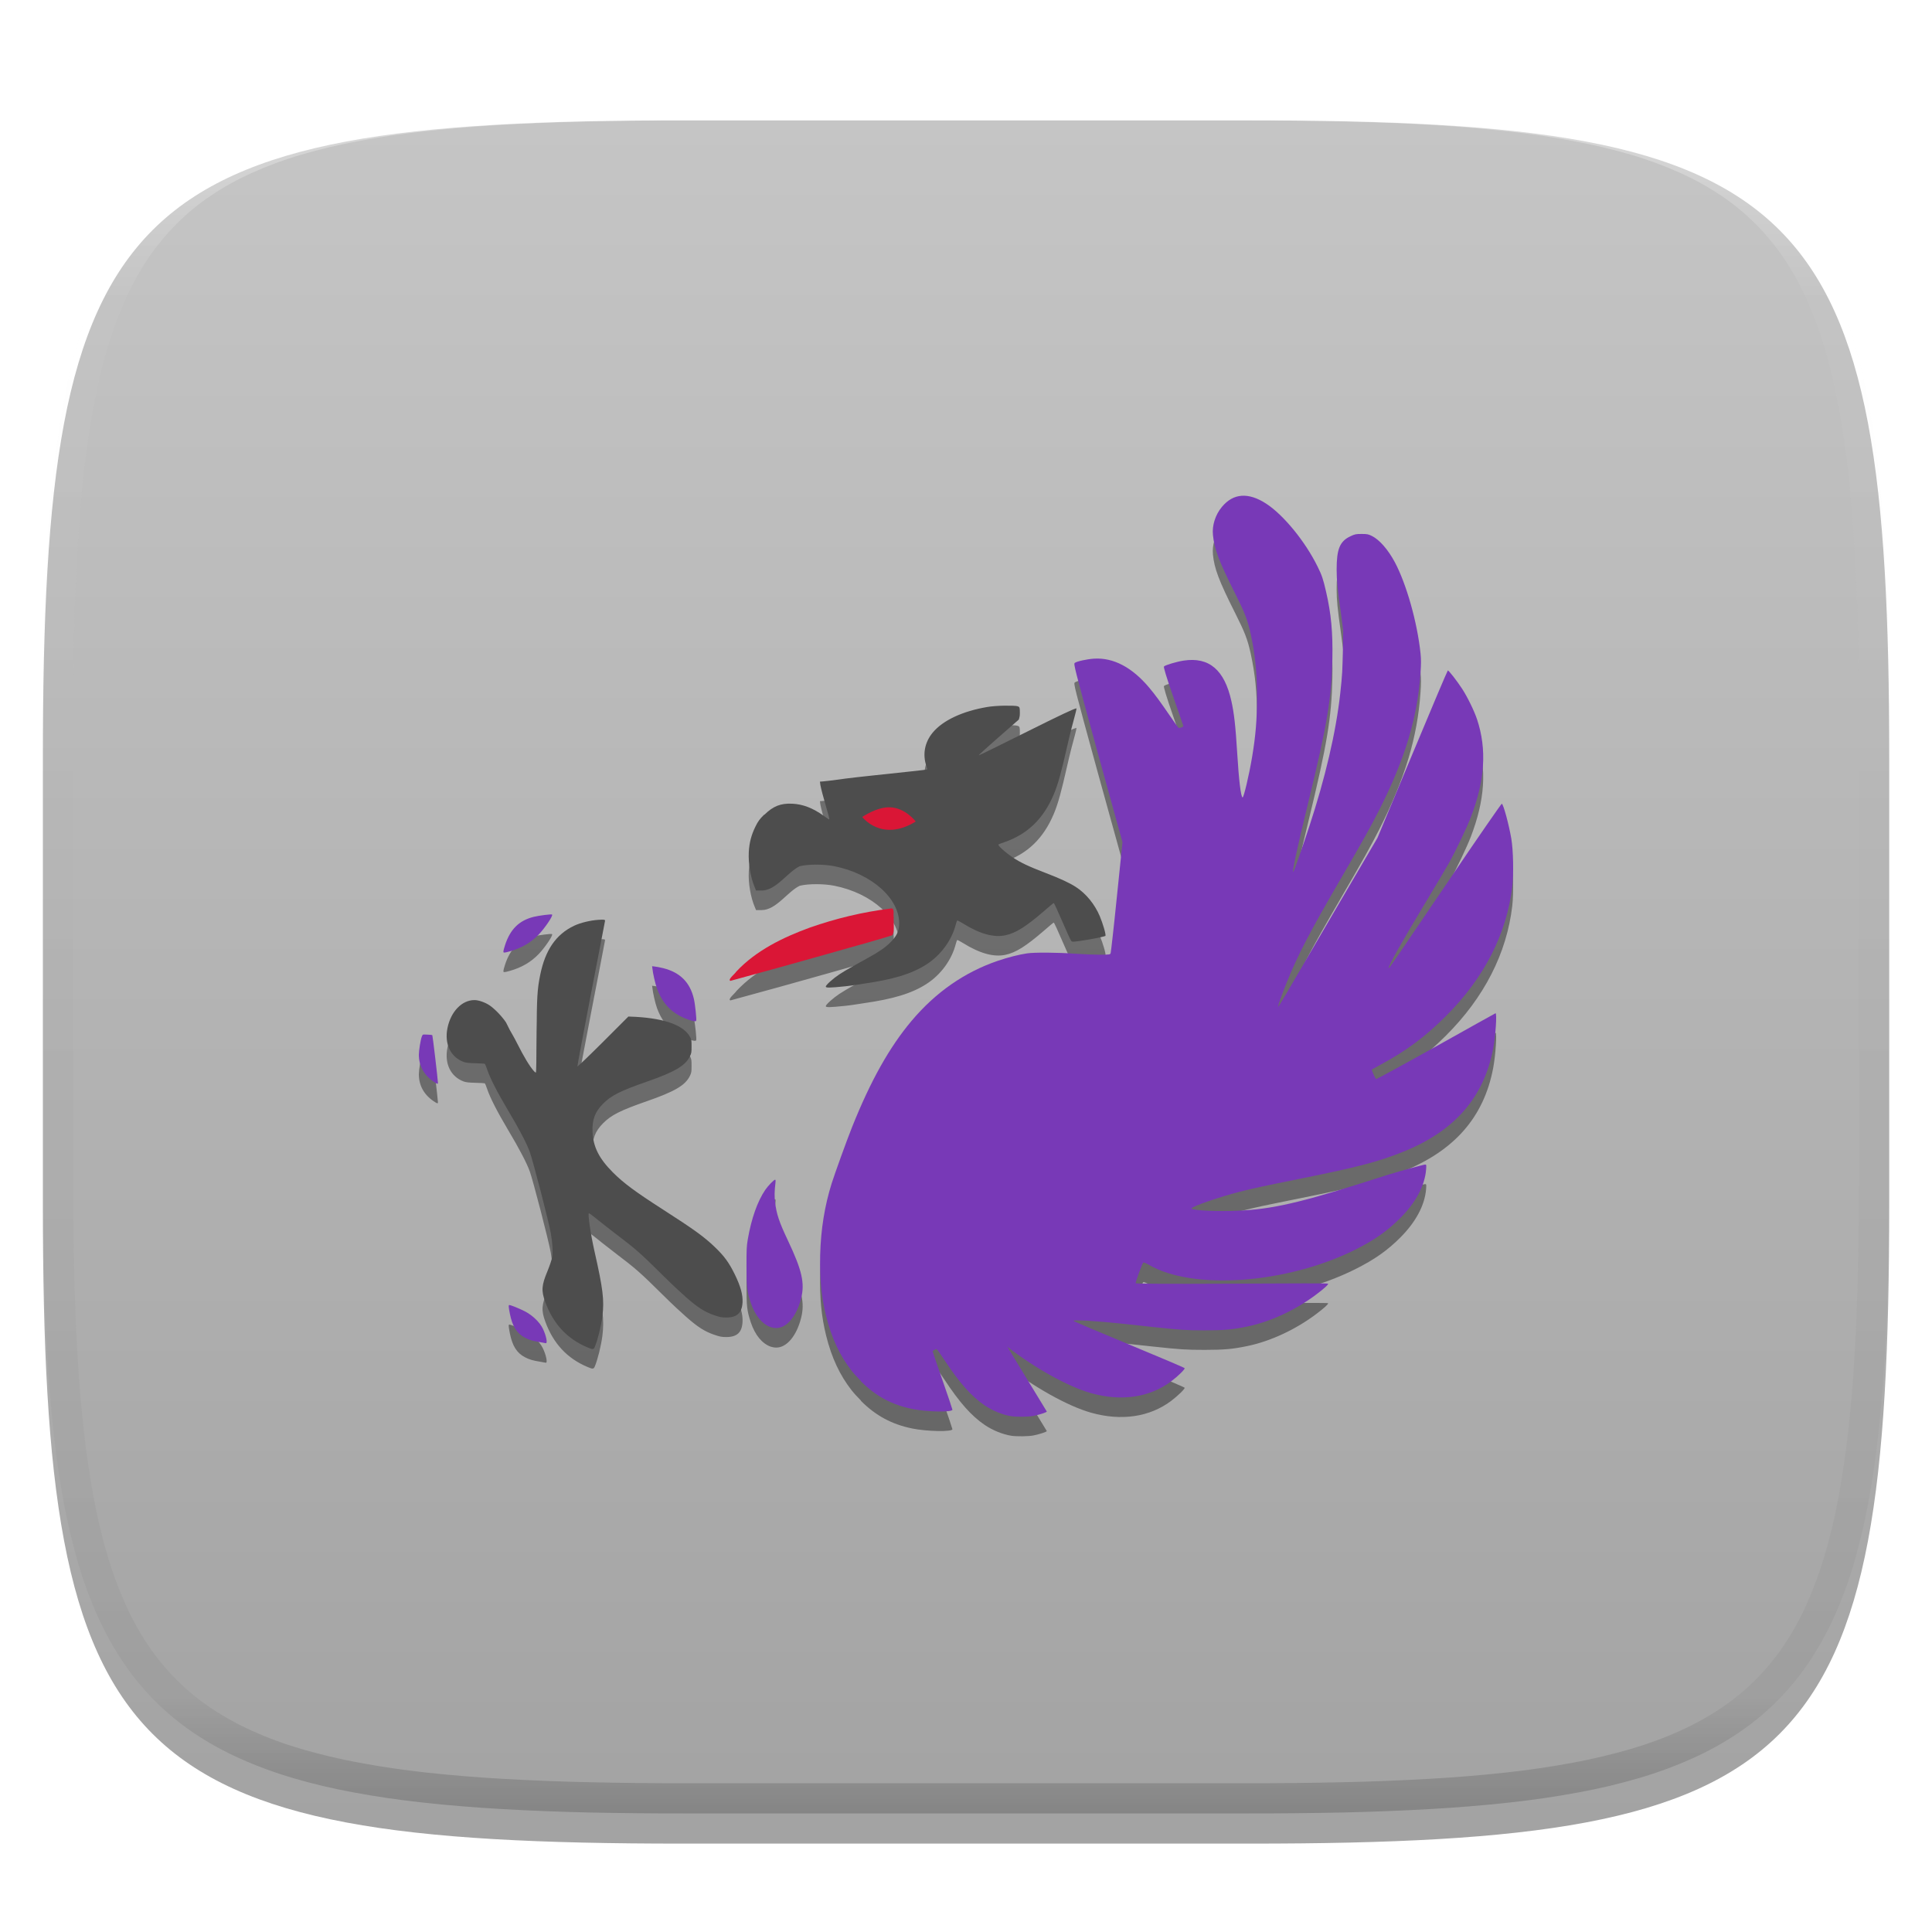 <svg xmlns="http://www.w3.org/2000/svg" style="isolation:isolate" width="256" height="256" viewBox="0 0 256 256">
 <defs>
  <filter id="hE2ixijgcYouFhnU2BccxAhqcOlt3FEt" width="400%" height="400%" x="-200%" y="-200%" color-interpolation-filters="sRGB" filterUnits="objectBoundingBox">
   <feGaussianBlur xmlns="http://www.w3.org/2000/svg" in="SourceGraphic" stdDeviation="4.294"/>
   <feOffset xmlns="http://www.w3.org/2000/svg" dx="0" dy="4" result="pf_100_offsetBlur"/>
   <feFlood xmlns="http://www.w3.org/2000/svg" flood-opacity=".4"/>
   <feComposite xmlns="http://www.w3.org/2000/svg" in2="pf_100_offsetBlur" operator="in" result="pf_100_dropShadow"/>
   <feBlend xmlns="http://www.w3.org/2000/svg" in="SourceGraphic" in2="pf_100_dropShadow" mode="normal"/>
  </filter>
 </defs>
 <g filter="url(#hE2ixijgcYouFhnU2BccxAhqcOlt3FEt)">
  <linearGradient id="_lgradient_13" x1=".567" x2=".567" y1="1.071" y2="-.742" gradientTransform="matrix(244.648,0,0,228.338,5.682,11.95)" gradientUnits="userSpaceOnUse">
   <stop offset="0%" style="stop-color:#A0A0A0"/>
   <stop offset="100%" style="stop-color:#DFDFDF"/>
  </linearGradient>
  <path fill="url(#_lgradient_13)" d="M 165.691 11.95 C 239.746 11.95 250.33 22.507 250.33 96.494 L 250.33 155.745 C 250.33 229.731 239.746 240.288 165.691 240.288 L 90.321 240.288 C 16.265 240.288 5.682 229.731 5.682 155.745 L 5.682 96.494 C 5.682 22.507 16.265 11.95 90.321 11.95 L 165.691 11.95 Z"/>
 </g>
 <g opacity=".4">
  <linearGradient id="_lgradient_14" x1=".517" x2=".517" y1="0" y2="1" gradientTransform="matrix(244.65,0,0,228.34,5.68,11.95)" gradientUnits="userSpaceOnUse">
   <stop offset="0%" style="stop-color:#FFF"/>
   <stop offset="12.5%" stop-opacity=".098" style="stop-color:#FFF"/>
   <stop offset="92.5%" stop-opacity=".098" style="stop-color:#000"/>
   <stop offset="100%" stop-opacity=".498" style="stop-color:#000"/>
  </linearGradient>
  <path fill="url(#_lgradient_14)" fill-rule="evenodd" d="M 165.068 11.951 C 169.396 11.941 173.724 11.991 178.052 12.089 C 181.927 12.167 185.803 12.315 189.678 12.541 C 193.131 12.737 196.583 13.022 200.026 13.395 C 203.085 13.73 206.144 14.181 209.174 14.741 C 211.889 15.243 214.574 15.881 217.22 16.657 C 219.62 17.355 221.971 18.219 224.243 19.241 C 226.358 20.184 228.384 21.304 230.302 22.591 C 232.142 23.829 233.863 25.244 235.437 26.806 C 237.001 28.378 238.417 30.088 239.656 31.925 C 240.945 33.841 242.066 35.865 243.02 37.967 C 244.043 40.247 244.909 42.585 245.617 44.972 C 246.394 47.615 247.034 50.297 247.535 53.009 C 248.096 56.035 248.548 59.081 248.883 62.136 C 249.257 65.575 249.542 69.014 249.739 72.462 C 249.965 76.323 250.112 80.194 250.201 84.055 C 250.289 88.378 250.339 92.701 250.329 97.014 L 250.329 155.226 C 250.339 159.549 250.289 163.862 250.201 168.185 C 250.112 172.056 249.965 175.917 249.739 179.778 C 249.542 183.226 249.257 186.675 248.883 190.104 C 248.548 193.159 248.096 196.215 247.535 199.241 C 247.034 201.943 246.394 204.625 245.617 207.268 C 244.909 209.655 244.043 212.003 243.02 214.273 C 242.066 216.385 240.945 218.399 239.656 220.315 C 238.417 222.152 237.001 223.872 235.437 225.434 C 233.863 226.996 232.142 228.411 230.302 229.649 C 228.384 230.936 226.358 232.056 224.243 232.999 C 221.971 234.021 219.62 234.885 217.22 235.593 C 214.574 236.369 211.889 237.007 209.174 237.499 C 206.144 238.068 203.085 238.51 200.026 238.845 C 196.583 239.218 193.131 239.503 189.678 239.699 C 185.803 239.925 181.927 240.073 178.052 240.161 C 173.724 240.249 169.396 240.299 165.068 240.289 L 90.942 240.289 C 86.614 240.299 82.286 240.249 77.958 240.161 C 74.083 240.073 70.207 239.925 66.332 239.699 C 62.879 239.503 59.427 239.218 55.984 238.845 C 52.925 238.51 49.866 238.068 46.836 237.499 C 44.121 237.007 41.436 236.369 38.79 235.593 C 36.39 234.885 34.039 234.021 31.767 232.999 C 29.652 232.056 27.626 230.936 25.708 229.649 C 23.868 228.411 22.147 226.996 20.573 225.434 C 19.009 223.872 17.593 222.152 16.354 220.315 C 15.065 218.399 13.944 216.385 12.99 214.273 C 11.967 212.003 11.101 209.655 10.393 207.268 C 9.616 204.625 8.976 201.943 8.475 199.241 C 7.914 196.215 7.462 193.159 7.127 190.104 C 6.753 186.675 6.468 183.226 6.271 179.778 C 6.045 175.917 5.898 172.056 5.809 168.185 C 5.721 163.862 5.671 159.549 5.681 155.226 L 5.681 97.014 C 5.671 92.701 5.721 88.378 5.809 84.055 C 5.898 80.194 6.045 76.323 6.271 72.462 C 6.468 69.014 6.753 65.575 7.127 62.136 C 7.462 59.081 7.914 56.035 8.475 53.009 C 8.976 50.297 9.616 47.615 10.393 44.972 C 11.101 42.585 11.967 40.247 12.99 37.967 C 13.944 35.865 15.065 33.841 16.354 31.925 C 17.593 30.088 19.009 28.378 20.573 26.806 C 22.147 25.244 23.868 23.829 25.708 22.591 C 27.626 21.304 29.652 20.184 31.767 19.241 C 34.039 18.219 36.39 17.355 38.79 16.657 C 41.436 15.881 44.121 15.243 46.836 14.741 C 49.866 14.181 52.925 13.73 55.984 13.395 C 59.427 13.022 62.879 12.737 66.332 12.541 C 70.207 12.315 74.083 12.167 77.958 12.089 C 82.286 11.991 86.614 11.941 90.942 11.951 L 165.068 11.951 Z M 165.078 15.96 C 169.376 15.95 173.675 15.999 177.973 16.087 C 181.8 16.176 185.626 16.323 189.452 16.539 C 192.836 16.736 196.219 17.011 199.583 17.384 C 202.554 17.699 205.515 18.131 208.446 18.681 C 211.023 19.153 213.58 19.762 216.099 20.499 C 218.322 21.147 220.495 21.953 222.6 22.896 C 224.509 23.751 226.338 24.763 228.069 25.922 C 229.692 27.013 231.207 28.26 232.594 29.646 C 233.981 31.031 235.23 32.544 236.332 34.165 C 237.492 35.894 238.506 37.712 239.361 39.608 C 240.306 41.72 241.112 43.892 241.761 46.102 C 242.509 48.617 243.109 51.162 243.591 53.736 C 244.132 56.664 244.565 59.611 244.889 62.578 C 245.263 65.938 245.539 69.308 245.735 72.688 C 245.952 76.51 246.109 80.322 246.188 84.144 C 246.276 88.437 246.325 92.721 246.325 97.014 C 246.325 97.014 246.325 97.014 246.325 97.014 L 246.325 155.226 C 246.325 155.226 246.325 155.226 246.325 155.226 C 246.325 159.519 246.276 163.803 246.188 168.096 C 246.109 171.918 245.952 175.74 245.735 179.552 C 245.539 182.932 245.263 186.302 244.889 189.672 C 244.565 192.629 244.132 195.576 243.591 198.504 C 243.109 201.078 242.509 203.623 241.761 206.138 C 241.112 208.358 240.306 210.52 239.361 212.632 C 238.506 214.528 237.492 216.356 236.332 218.075 C 235.23 219.706 233.981 221.219 232.594 222.604 C 231.207 223.98 229.692 225.227 228.069 226.318 C 226.338 227.477 224.509 228.489 222.6 229.344 C 220.495 230.297 218.322 231.093 216.099 231.741 C 213.58 232.478 211.023 233.087 208.446 233.559 C 205.515 234.109 202.554 234.541 199.583 234.865 C 196.219 235.229 192.836 235.514 189.452 235.701 C 185.626 235.917 181.8 236.074 177.973 236.153 C 173.675 236.251 169.376 236.29 165.078 236.29 C 165.078 236.29 165.078 236.29 165.068 236.29 L 90.942 236.29 C 90.932 236.29 90.932 236.29 90.932 236.29 C 86.634 236.29 82.335 236.251 78.037 236.153 C 74.21 236.074 70.384 235.917 66.558 235.701 C 63.174 235.514 59.791 235.229 56.427 234.865 C 53.456 234.541 50.495 234.109 47.564 233.559 C 44.987 233.087 42.43 232.478 39.911 231.741 C 37.688 231.093 35.515 230.297 33.41 229.344 C 31.501 228.489 29.672 227.477 27.941 226.318 C 26.318 225.227 24.803 223.98 23.416 222.604 C 22.029 221.219 20.78 219.706 19.678 218.075 C 18.518 216.356 17.504 214.528 16.649 212.632 C 15.704 210.52 14.898 208.358 14.249 206.138 C 13.501 203.623 12.901 201.078 12.419 198.504 C 11.878 195.576 11.445 192.629 11.121 189.672 C 10.747 186.302 10.472 182.932 10.275 179.552 C 10.058 175.74 9.901 171.918 9.822 168.096 C 9.734 163.803 9.685 159.519 9.685 155.226 C 9.685 155.226 9.685 155.226 9.685 155.226 L 9.685 97.014 C 9.685 97.014 9.685 97.014 9.685 97.014 C 9.685 92.721 9.734 88.437 9.822 84.144 C 9.901 80.322 10.058 76.51 10.275 72.688 C 10.472 69.308 10.747 65.938 11.121 62.578 C 11.445 59.611 11.878 56.664 12.419 53.736 C 12.901 51.162 13.501 48.617 14.249 46.102 C 14.898 43.892 15.704 41.72 16.649 39.608 C 17.504 37.712 18.518 35.894 19.678 34.165 C 20.78 32.544 22.029 31.031 23.416 29.646 C 24.803 28.26 26.318 27.013 27.941 25.922 C 29.672 24.763 31.501 23.751 33.41 22.896 C 35.515 21.953 37.688 21.147 39.911 20.499 C 42.43 19.762 44.987 19.153 47.564 18.681 C 50.495 18.131 53.456 17.699 56.427 17.384 C 59.791 17.011 63.174 16.736 66.558 16.539 C 70.384 16.323 74.21 16.176 78.037 16.087 C 82.335 15.999 86.634 15.95 90.932 15.96 C 90.932 15.96 90.932 15.96 90.942 15.96 L 165.068 15.96 C 165.078 15.96 165.078 15.96 165.078 15.96 Z"/>
 </g>
 <g>
  <defs>
   <filter id="3RCLvMjsVY8T7Ttny77C02MZ9nhxE9dB" width="400%" height="400%" x="-200%" y="-200%" color-interpolation-filters="sRGB" filterUnits="objectBoundingBox">
    <feGaussianBlur xmlns="http://www.w3.org/2000/svg" stdDeviation="4.294"/>
   </filter>
  </defs>
  <g opacity=".4" filter="url(#3RCLvMjsVY8T7Ttny77C02MZ9nhxE9dB)">
   <path d="M 164.513 68.285 C 163.534 68.356 162.667 68.842 161.898 69.767 C 161.03 70.812 160.593 72.223 160.72 73.474 C 160.908 75.323 161.455 76.847 163.684 81.277 C 164.909 83.712 165.31 84.687 165.732 86.638 C 166.328 89.394 166.565 91.808 166.561 95.008 C 166.556 97.954 166.377 100.099 165.909 102.897 C 165.497 105.354 164.793 108.307 164.644 108.257 C 164.419 108.182 164.15 105.891 163.947 102.548 C 163.707 98.612 163.506 97.034 163.163 95.483 C 162.248 91.356 160.213 89.612 156.841 90.122 C 155.895 90.265 154.369 90.729 154.227 90.906 C 154.166 90.982 154.504 92.184 155.445 94.876 C 156.185 96.991 156.796 98.757 156.796 98.795 C 156.796 98.929 156.259 99.114 156.143 99.018 C 156.084 98.969 155.549 98.207 154.965 97.359 C 153.733 95.57 153.108 94.7 152.264 93.698 C 149.995 91.003 147.539 89.716 144.987 89.864 C 144.056 89.919 142.652 90.225 142.413 90.431 C 142.247 90.574 142.286 90.813 145.463 102.371 L 148.735 114.185 L 147.991 121.421 C 147.59 125.412 147.205 128.768 147.167 128.876 C 147.098 129.068 147.084 129.093 145.771 129.093 C 145.033 129.093 143.537 129.039 142.459 128.962 C 140.077 128.791 137.104 128.77 136.092 128.916 C 135.062 129.065 133.57 129.438 132.172 129.917 C 127.807 131.414 123.985 134.062 120.793 137.852 C 117.852 141.346 115.358 145.794 112.904 151.931 C 112.168 153.773 110.579 158.19 110.204 159.386 C 109.275 162.345 108.76 165.486 108.676 168.888 C 108.602 171.918 108.832 174.409 109.46 176.949 C 110.198 179.93 111.298 182.239 112.818 184.186 C 113.182 184.652 113.576 185.066 113.997 185.496 C 114.011 185.512 114.023 185.521 114.037 185.537 C 114.05 185.55 114.069 185.569 114.083 185.582 C 114.091 185.59 114.074 185.614 114.083 185.623 C 116.039 187.584 118.166 188.731 120.879 189.284 C 122.819 189.679 126.2 189.748 126.2 189.375 C 126.2 189.313 125.611 187.56 124.89 185.496 C 124.169 183.432 123.585 181.71 123.585 181.658 C 123.585 181.566 123.945 181.354 124.106 181.354 C 124.149 181.354 124.603 181.984 125.107 182.75 C 127.136 185.833 128.699 187.599 130.473 188.809 C 131.526 189.527 132.906 190.077 134.003 190.245 C 134.681 190.349 136.299 190.34 136.966 190.199 C 137.791 190.026 138.61 189.755 138.711 189.633 L 133.477 181.046 C 136.908 183.717 141.41 186.302 144.593 187.195 C 148.578 188.315 152.337 187.768 155.188 185.623 C 156.09 184.944 157.02 184.026 156.973 183.883 C 156.951 183.817 153.638 182.409 149.604 180.742 C 145.571 179.076 142.26 177.664 142.241 177.607 C 142.187 177.445 145.367 177.628 148.821 177.996 C 149.926 178.114 151.725 178.313 152.831 178.431 C 156.387 178.812 157.185 178.867 159.633 178.866 C 162.231 178.865 163.368 178.761 165.342 178.345 C 168.417 177.698 171.709 176.147 174.405 174.117 C 175.503 173.291 176.042 172.785 175.978 172.681 C 175.942 172.624 171.619 172.639 163.249 172.681 C 154.632 172.725 150.711 172.695 150.565 172.636 C 150.541 172.632 150.493 172.642 150.479 172.636 C 150.424 172.546 151.342 170.033 151.481 169.89 C 151.52 169.848 151.843 169.953 152.178 170.153 C 157.983 173.601 170.481 172.712 179.548 168.19 C 182.15 166.893 183.866 165.669 185.566 163.963 C 187.6 161.921 188.798 159.691 188.965 157.555 C 189.013 156.925 188.991 156.903 188.833 156.903 C 188.64 156.903 185.476 157.767 183.781 158.293 C 183.156 158.488 181.552 159 180.205 159.426 C 171.413 162.208 167.762 162.958 162.986 163.047 C 160.256 163.098 157.81 162.934 157.888 162.698 C 157.977 162.432 161.691 161.156 164.21 160.519 C 166.359 159.974 167.488 159.743 172.488 158.733 C 179.88 157.241 182.562 156.546 185.829 155.244 C 192.72 152.498 196.625 148.025 197.855 141.514 C 198.175 139.82 198.369 136.851 198.164 136.851 C 198.121 136.851 194.584 138.845 190.274 141.251 C 185.965 143.656 182.392 145.602 182.34 145.57 C 182.22 145.496 181.715 144.364 181.773 144.305 C 181.797 144.281 182.349 143.978 183.038 143.607 C 186.342 141.828 188.853 139.957 191.579 137.24 C 196.674 132.163 199.656 126.303 200.384 120.026 C 200.579 118.336 200.516 115.253 200.252 113.704 C 199.939 111.87 199.214 109.161 198.993 109.087 C 198.943 109.071 195.86 113.511 192.191 118.933 C 184.465 130.351 184.059 130.939 183.998 130.878 C 183.86 130.74 185.699 127.483 188.793 122.337 C 190.132 120.109 191.571 117.697 191.974 116.976 C 192.965 115.202 194.359 112.258 194.892 110.872 C 196.764 106.004 197.028 101.871 195.721 97.926 C 195.341 96.78 194.43 94.914 193.718 93.829 C 193.012 92.753 191.952 91.396 191.842 91.432 C 191.792 91.449 189.674 96.452 187.134 102.548 L 182.517 113.618 L 176.109 124.557 C 169.701 135.512 169.419 136.043 169.353 135.976 C 169.299 135.923 169.885 134.282 170.486 132.795 C 171.989 129.075 173.531 126.113 177.763 118.847 C 180.466 114.207 181.682 112.036 182.775 109.871 C 186.179 103.126 187.821 97.679 188.226 91.736 C 188.308 90.528 188.308 89.953 188.226 89.167 C 187.798 85.063 186.35 79.95 184.823 77.09 C 183.935 75.429 182.788 74.104 181.773 73.606 C 181.314 73.38 181.162 73.343 180.423 73.343 C 179.661 73.343 179.524 73.373 178.941 73.646 C 177.519 74.313 177.11 75.361 177.11 78.051 C 177.111 79.494 177.222 80.62 177.677 83.846 L 177.98 86.112 L 177.94 88.686 C 177.891 91.237 177.854 92.06 177.591 94.441 C 177.012 99.678 175.588 105.698 173.49 112.091 C 172.698 114.503 171.531 117.861 171.401 118.063 C 171.097 118.537 171.847 115.076 173.363 108.864 C 175.849 98.678 176.441 95.043 176.544 89.905 C 176.615 86.349 176.375 83.894 175.715 81.014 C 175.319 79.288 175.163 78.836 174.582 77.656 C 172.952 74.35 170.105 70.851 167.78 69.332 C 166.582 68.55 165.492 68.214 164.513 68.285 L 164.513 68.285 Z M 133.088 96.095 C 132.243 96.106 131.341 96.179 130.822 96.267 C 127.552 96.822 124.943 98.029 123.585 99.67 C 122.521 100.956 122.221 102.562 122.756 104.116 C 122.826 104.322 122.876 104.516 122.842 104.551 C 122.807 104.585 119.604 104.928 115.741 105.334 C 112.588 105.666 110.856 105.904 109.941 106.032 C 109.817 106.05 109.212 106.108 109.157 106.118 C 109.12 106.125 108.639 106.16 108.636 106.164 C 108.628 106.172 108.675 106.305 108.676 106.341 C 108.679 106.392 108.667 106.418 108.676 106.427 C 108.712 106.715 108.851 107.332 109.202 108.561 C 109.824 110.734 109.951 111.176 109.855 111.176 C 109.834 111.176 109.509 110.947 109.157 110.695 C 107.703 109.652 106.389 109.153 104.975 109.087 C 103.413 109.014 102.425 109.437 101.313 110.523 C 101.289 110.546 101.246 110.545 101.222 110.569 C 100.665 111.127 100.455 111.385 100.089 112.136 C 99.557 113.231 99.292 114.204 99.219 115.494 C 99.134 117.001 99.466 118.907 100.003 120.157 L 100.18 120.592 L 100.919 120.592 C 102.848 120.592 104.366 118.122 105.976 117.366 C 107.098 117.089 109.161 117.089 110.553 117.366 C 115.569 118.361 119.329 121.767 119.14 125.169 C 119.089 126.076 118.766 126.672 117.961 127.48 C 117.291 128.154 116.417 128.747 114.912 129.569 C 114.383 129.857 113.503 130.358 112.95 130.661 C 112.397 130.964 111.607 131.442 111.205 131.708 C 110.409 132.235 109.42 133.111 109.42 133.321 C 109.42 133.502 109.913 133.493 112.034 133.275 C 112.944 133.182 113.693 133.038 114.477 132.927 C 118.28 132.384 120.817 131.65 122.801 130.357 C 124.687 129.129 126.102 127.175 126.635 125.123 C 126.721 124.79 126.8 124.557 126.852 124.557 C 126.904 124.557 127.25 124.737 127.595 124.951 C 129.835 126.345 131.677 126.845 133.219 126.519 C 134.598 126.227 135.924 125.396 138.362 123.293 C 139.009 122.735 139.57 122.246 139.626 122.246 C 139.683 122.246 140.19 123.359 140.759 124.688 C 141.329 126.017 141.863 127.174 141.938 127.262 C 142.068 127.419 142.171 127.432 144.244 127.085 C 145.422 126.889 146.421 126.65 146.469 126.605 C 146.59 126.491 146.137 124.966 145.725 123.99 C 145.062 122.419 143.919 121.001 142.544 120.112 C 141.721 119.579 140.486 119.002 138.494 118.24 C 136.325 117.412 135.201 116.874 134.175 116.187 C 133.159 115.506 132.179 114.605 132.304 114.488 C 132.352 114.443 132.703 114.318 133.088 114.185 C 136.151 113.122 138.25 111.104 139.626 107.863 C 140.193 106.529 140.652 104.825 141.412 101.456 C 141.757 99.927 142.205 98.203 142.373 97.622 C 142.54 97.041 142.656 96.51 142.63 96.444 C 142.628 96.436 142.532 96.483 142.504 96.489 C 142.199 96.556 140.454 97.357 136.183 99.493 C 132.667 101.251 129.736 102.695 129.689 102.679 C 129.643 102.664 130.763 101.642 132.172 100.409 C 133.581 99.176 134.856 98.073 134.964 97.971 C 135.033 97.906 135.02 97.84 135.05 97.754 C 135.094 97.624 135.136 97.449 135.136 97.056 C 135.136 96.329 135.108 96.279 134.873 96.181 C 134.682 96.101 133.932 96.085 133.088 96.095 L 133.088 96.095 Z M 117.921 122.989 C 114.311 123.437 110.748 124.294 107.316 125.497 C 103.759 126.799 100.209 128.515 97.581 131.313 C 97.387 131.643 96.391 132.382 96.777 132.562 C 100.642 131.517 106.07 130.006 109.738 128.967 C 110.733 128.685 111.485 128.469 112.353 128.223 C 113.941 127.791 115.523 127.333 117.102 126.868 L 118.224 126.519 C 118.578 126.104 118.375 124.86 118.427 124.137 C 118.319 123.755 118.644 122.753 117.921 122.989 L 117.921 122.989 Z M 73.155 123.773 C 73.073 123.692 71.395 123.906 70.712 124.076 C 68.772 124.562 67.606 125.726 66.919 127.829 C 66.796 128.206 66.702 128.563 66.702 128.653 C 66.702 128.858 66.772 128.864 67.531 128.653 C 69.113 128.215 70.357 127.478 71.364 126.433 C 72.189 125.578 73.312 123.93 73.155 123.773 L 73.155 123.773 Z M 80.032 124.461 C 79.913 124.441 79.694 124.446 79.299 124.471 C 78.259 124.536 76.916 124.854 76.073 125.255 C 73.665 126.398 72.25 128.472 71.582 131.748 C 71.191 133.665 71.129 134.719 71.107 139.814 C 71.094 142.473 71.05 144.661 71.015 144.695 C 70.981 144.729 70.857 144.645 70.712 144.477 C 70.169 143.847 69.468 142.726 68.487 140.775 C 68.125 140.057 67.837 139.578 67.531 139.031 C 67.366 138.735 67.137 138.2 67.051 138.07 C 66.518 137.263 65.537 136.25 64.871 135.804 C 64.301 135.423 63.445 135.106 62.868 135.106 C 61.203 135.106 59.735 136.633 59.293 138.813 C 58.868 140.908 59.693 142.641 61.427 143.299 C 61.711 143.406 62.15 143.459 62.995 143.476 C 63.639 143.489 64.225 143.523 64.259 143.562 C 64.293 143.601 64.436 143.961 64.568 144.346 C 64.953 145.471 65.889 147.317 67.314 149.706 C 68.818 152.231 69.78 154.069 70.191 155.198 C 70.632 156.409 72.697 164.395 72.978 165.965 C 73.222 167.332 73.289 168.582 73.155 169.237 C 73.096 169.526 72.824 170.347 72.543 171.022 C 71.763 172.895 71.705 173.6 72.239 175.078 C 73.302 178.02 75.171 180.018 77.863 181.137 C 78.544 181.42 78.655 181.437 78.819 181.051 C 79.185 180.185 79.658 178.299 79.82 176.995 C 80.085 174.86 79.895 173.34 78.778 168.408 C 78.262 166.126 77.853 163.351 78.035 163.351 C 78.077 163.351 78.418 163.582 78.778 163.877 C 79.139 164.171 80.327 165.122 81.433 165.965 C 84.32 168.166 84.678 168.465 87.972 171.72 C 89.217 172.95 90.12 173.78 90.895 174.466 C 92.438 175.832 93.359 176.421 94.643 176.863 C 95.334 177.102 95.619 177.166 96.21 177.167 C 97.655 177.168 98.314 176.567 98.39 175.164 C 98.444 174.174 98.141 173.035 97.343 171.417 C 96.563 169.834 95.939 169.003 94.729 167.841 C 93.321 166.49 92.016 165.534 87.8 162.83 C 84.211 160.527 82.608 159.342 81.216 157.944 C 79.381 156.102 78.603 154.575 78.515 152.584 C 78.443 150.945 78.852 149.901 79.911 148.836 C 80.997 147.746 82.195 147.141 85.707 145.918 C 89.417 144.627 90.801 143.814 91.416 142.56 C 91.63 142.124 91.634 141.982 91.634 141.251 C 91.633 140.548 91.636 140.365 91.462 140.032 C 90.653 138.491 88.221 137.564 84.27 137.331 L 83.264 137.286 L 79.911 140.644 C 78.067 142.486 76.535 143.938 76.508 143.911 C 76.48 143.883 77.286 139.583 78.298 134.322 C 79.31 129.062 80.169 124.691 80.169 124.602 C 80.169 124.527 80.152 124.481 80.032 124.461 L 80.032 124.461 Z M 86.405 130.615 L 86.45 130.924 C 86.505 131.512 86.809 132.9 87.057 133.579 C 87.838 135.723 89.195 137.038 91.416 137.766 C 91.944 137.939 92.188 137.952 92.246 137.852 C 92.328 137.709 92.115 135.668 91.942 134.934 C 91.431 132.759 90.121 131.444 87.886 130.878 C 87.45 130.768 86.946 130.678 86.753 130.661 L 86.405 130.615 Z M 56.066 139.683 C 55.975 139.719 55.953 139.805 55.894 139.946 C 55.737 140.327 55.5 141.78 55.5 142.343 C 55.5 143.823 56.176 145.049 57.462 145.918 C 57.96 146.255 58.031 146.258 58.029 146.045 C 58.024 145.665 57.334 139.849 57.285 139.769 C 57.255 139.72 56.969 139.683 56.633 139.683 C 56.329 139.683 56.158 139.647 56.066 139.683 L 56.066 139.683 Z M 102.704 158.905 C 102.553 158.905 101.772 159.706 101.399 160.256 C 100.371 161.77 99.569 164.025 99.088 166.795 C 98.917 167.777 98.919 168.237 98.916 170.37 C 98.913 173.066 98.973 173.678 99.482 175.21 C 100.044 176.898 100.976 178.019 102.097 178.431 C 102.277 178.497 102.595 178.56 102.835 178.563 C 104.243 178.576 105.546 177.018 106.148 174.643 C 106.66 172.625 106.281 170.926 104.408 166.972 C 103.209 164.441 102.892 163.441 102.704 161.914 C 102.613 161.176 102.612 160.441 102.749 159.34 C 102.788 159.032 102.768 158.905 102.704 158.905 L 102.704 158.905 Z M 67.486 175.513 C 67.368 175.513 67.374 175.761 67.572 176.732 C 67.894 178.316 68.468 179.27 69.534 179.827 C 70.188 180.169 70.601 180.272 71.582 180.439 C 71.942 180.5 72.288 180.565 72.325 180.57 C 72.581 180.604 72.374 179.574 71.931 178.649 C 71.521 177.792 70.544 176.86 69.534 176.343 C 68.799 175.966 67.66 175.513 67.486 175.513 L 67.486 175.513 Z"/>
  </g>
  <path fill="#4D4D4D" d="M 133.087 93.505 C 132.243 93.516 131.34 93.591 130.82 93.679 C 127.551 94.234 124.943 95.438 123.585 97.079 C 122.521 98.364 122.221 99.972 122.757 101.525 C 122.827 101.731 122.878 101.926 122.844 101.961 C 122.809 101.995 119.602 102.339 115.739 102.746 C 112.585 103.077 110.857 103.315 109.942 103.443 C 109.818 103.46 109.212 103.52 109.157 103.53 C 109.121 103.537 108.638 103.57 108.634 103.574 C 108.626 103.582 108.676 103.713 108.678 103.748 C 108.681 103.799 108.668 103.826 108.678 103.835 C 108.713 104.123 108.849 104.743 109.201 105.971 C 109.822 108.144 109.951 108.586 109.855 108.586 C 109.834 108.586 109.509 108.359 109.157 108.107 C 107.703 107.064 106.387 106.56 104.973 106.494 C 103.411 106.421 102.423 106.846 101.311 107.933 C 101.287 107.956 101.248 107.952 101.224 107.976 C 100.666 108.535 100.456 108.794 100.091 109.545 C 99.558 110.64 99.292 111.612 99.219 112.902 C 99.134 114.409 99.466 116.315 100.004 117.566 L 100.178 118.002 L 100.919 118.002 C 102.848 118.002 104.365 115.533 105.975 114.776 C 107.097 114.499 109.16 114.5 110.552 114.776 C 115.568 115.771 119.328 119.176 119.139 122.578 C 119.088 123.486 118.766 124.08 117.962 124.889 C 117.291 125.562 116.415 126.16 114.911 126.981 C 114.382 127.27 113.502 127.768 112.949 128.071 C 112.396 128.373 111.608 128.851 111.206 129.117 C 110.409 129.644 109.419 130.52 109.419 130.729 C 109.419 130.91 109.913 130.903 112.034 130.686 C 112.944 130.592 113.691 130.449 114.475 130.337 C 118.278 129.794 120.816 129.058 122.8 127.765 C 124.686 126.537 126.104 124.587 126.636 122.535 C 126.722 122.202 126.802 121.968 126.854 121.968 C 126.906 121.968 127.25 122.146 127.595 122.36 C 129.834 123.754 131.675 124.256 133.218 123.93 C 134.596 123.638 135.923 122.808 138.361 120.704 C 139.008 120.146 139.569 119.658 139.625 119.658 C 139.681 119.658 140.189 120.77 140.759 122.099 C 141.328 123.428 141.861 124.582 141.935 124.671 C 142.066 124.827 142.173 124.843 144.246 124.496 C 145.423 124.299 146.421 124.062 146.469 124.017 C 146.59 123.902 146.139 122.377 145.728 121.402 C 145.064 119.83 143.92 118.411 142.546 117.522 C 141.722 116.989 140.484 116.409 138.492 115.648 C 136.323 114.819 135.202 114.287 134.177 113.599 C 133.161 112.918 132.178 112.016 132.302 111.899 C 132.351 111.854 132.702 111.728 133.087 111.594 C 136.15 110.531 138.249 108.515 139.625 105.274 C 140.192 103.94 140.652 102.235 141.412 98.866 C 141.757 97.338 142.204 95.612 142.371 95.031 C 142.539 94.45 142.658 93.92 142.633 93.854 C 142.63 93.846 142.53 93.891 142.502 93.897 C 142.198 93.964 140.453 94.769 136.182 96.905 C 132.666 98.663 129.734 100.102 129.687 100.087 C 129.641 100.072 130.762 99.053 132.172 97.82 C 133.581 96.587 134.853 95.481 134.961 95.379 C 135.031 95.314 135.019 95.248 135.049 95.161 C 135.093 95.032 135.136 94.858 135.136 94.464 C 135.136 93.737 135.11 93.691 134.874 93.592 C 134.684 93.513 133.931 93.495 133.087 93.505 L 133.087 93.505 Z"/>
  <path fill="#7839B7" d="M 164.514 65.695 C 163.536 65.766 162.669 66.251 161.9 67.176 C 161.032 68.221 160.594 69.632 160.721 70.883 C 160.91 72.732 161.456 74.257 163.685 78.687 C 164.91 81.122 165.311 82.096 165.733 84.047 C 166.33 86.803 166.567 89.218 166.563 92.417 C 166.558 95.363 166.379 97.508 165.91 100.306 C 165.499 102.763 164.794 105.716 164.646 105.667 C 164.42 105.592 164.151 103.3 163.948 99.957 C 163.709 96.022 163.508 94.444 163.164 92.892 C 162.25 88.765 160.214 87.022 156.843 87.532 C 155.896 87.675 154.37 88.138 154.228 88.316 C 154.167 88.391 154.506 89.593 155.447 92.286 C 156.186 94.401 156.797 96.167 156.797 96.205 C 156.797 96.338 156.26 96.523 156.145 96.428 C 156.085 96.378 155.55 95.617 154.966 94.769 C 153.734 92.979 153.109 92.109 152.266 91.107 C 149.996 88.412 147.54 87.126 144.988 87.274 C 144.057 87.328 142.654 87.634 142.414 87.84 C 142.248 87.983 142.287 88.222 145.464 99.78 L 148.736 111.594 L 147.992 118.831 C 147.591 122.821 147.207 126.177 147.168 126.286 C 147.099 126.478 147.085 126.503 145.772 126.503 C 145.034 126.503 143.538 126.449 142.46 126.372 C 140.078 126.201 137.105 126.18 136.093 126.326 C 135.064 126.475 133.571 126.848 132.173 127.327 C 127.809 128.824 123.986 131.472 120.794 135.262 C 117.853 138.756 115.358 143.205 112.905 149.342 C 112.169 151.184 110.58 155.6 110.204 156.796 C 109.276 159.755 108.761 162.897 108.677 166.299 C 108.603 169.328 108.832 171.819 109.461 174.36 C 110.199 177.34 111.299 179.65 112.819 181.597 C 113.183 182.063 113.576 182.477 113.997 182.907 C 114.012 182.923 114.023 182.932 114.038 182.947 C 114.051 182.961 114.07 182.979 114.083 182.993 C 114.092 183 114.075 183.024 114.083 183.033 C 116.04 184.995 118.167 186.142 120.88 186.695 C 122.82 187.09 126.201 187.158 126.201 186.786 C 126.201 186.723 125.612 184.971 124.891 182.907 C 124.17 180.843 123.586 179.121 123.586 179.068 C 123.585 178.977 123.946 178.765 124.107 178.765 C 124.15 178.765 124.604 179.395 125.108 180.161 C 127.137 183.244 128.7 185.01 130.474 186.219 C 131.527 186.937 132.907 187.487 134.004 187.656 C 134.682 187.759 136.3 187.75 136.968 187.61 C 137.792 187.437 138.611 187.166 138.712 187.044 L 133.478 178.456 C 136.909 181.127 141.411 183.712 144.594 184.606 C 148.58 185.725 152.338 185.178 155.189 183.033 C 156.091 182.354 157.021 181.437 156.974 181.293 C 156.952 181.227 153.639 179.819 149.606 178.153 C 145.572 176.486 142.261 175.074 142.242 175.017 C 142.188 174.855 145.368 175.039 148.822 175.407 C 149.927 175.525 151.726 175.723 152.832 175.842 C 156.388 176.222 157.187 176.278 159.634 176.277 C 162.232 176.275 163.37 176.172 165.344 175.756 C 168.419 175.108 171.71 173.557 174.406 171.528 C 175.504 170.702 176.044 170.196 175.979 170.092 C 175.944 170.035 171.62 170.05 163.25 170.092 C 154.633 170.135 150.712 170.106 150.567 170.046 C 150.543 170.042 150.494 170.052 150.481 170.046 C 150.425 169.956 151.343 167.443 151.482 167.3 C 151.522 167.259 151.845 167.364 152.18 167.563 C 157.984 171.011 170.483 170.122 179.55 165.601 C 182.151 164.303 183.868 163.079 185.568 161.373 C 187.602 159.332 188.8 157.101 188.966 154.965 C 189.015 154.335 188.992 154.313 188.835 154.313 C 188.641 154.313 185.477 155.177 183.783 155.704 C 183.158 155.898 181.553 156.411 180.207 156.837 C 171.415 159.619 167.764 160.368 162.987 160.458 C 160.257 160.509 157.811 160.344 157.889 160.109 C 157.978 159.842 161.693 158.567 164.211 157.929 C 166.361 157.385 167.489 157.153 172.49 156.144 C 179.882 154.651 182.563 153.956 185.831 152.654 C 192.722 149.909 196.626 145.435 197.857 138.924 C 198.177 137.23 198.371 134.261 198.165 134.261 C 198.123 134.261 194.586 136.255 190.276 138.661 C 185.966 141.066 182.393 143.012 182.341 142.98 C 182.222 142.906 181.716 141.774 181.775 141.715 C 181.799 141.692 182.351 141.388 183.039 141.017 C 186.344 139.238 188.855 137.367 191.581 134.65 C 196.676 129.573 199.658 123.713 200.386 117.435 C 200.581 115.746 200.518 112.662 200.254 111.114 C 199.941 109.28 199.216 106.57 198.995 106.497 C 198.945 106.48 195.862 110.921 192.193 116.343 C 184.467 127.761 184.061 128.349 184 128.288 C 183.861 128.149 185.701 124.893 188.794 119.747 C 190.134 117.518 191.573 115.107 191.975 114.386 C 192.966 112.612 194.36 109.668 194.893 108.282 C 196.766 103.413 197.03 99.28 195.723 95.335 C 195.343 94.19 194.432 92.324 193.72 91.239 C 193.014 90.163 191.954 88.805 191.844 88.842 C 191.794 88.858 189.676 93.862 187.136 99.957 L 182.518 111.028 L 176.111 121.967 C 169.703 132.922 169.421 133.453 169.354 133.386 C 169.301 133.333 169.886 131.692 170.487 130.205 C 171.99 126.485 173.532 123.523 177.764 116.257 C 180.467 111.616 181.683 109.446 182.776 107.28 C 186.181 100.535 187.823 95.089 188.228 89.145 C 188.31 87.937 188.31 87.363 188.228 86.576 C 187.8 82.472 186.352 77.359 184.824 74.499 C 183.937 72.838 182.79 71.513 181.775 71.015 C 181.316 70.789 181.164 70.752 180.425 70.752 C 179.663 70.752 179.526 70.782 178.943 71.055 C 177.52 71.722 177.111 72.77 177.112 75.46 C 177.113 76.903 177.223 78.029 177.679 81.256 L 177.982 83.521 L 177.941 86.096 C 177.893 88.647 177.856 89.47 177.593 91.851 C 177.014 97.087 175.59 103.107 173.491 109.501 C 172.699 111.912 171.532 115.271 171.402 115.473 C 171.099 115.946 171.849 112.485 173.365 106.274 C 175.851 96.087 176.443 92.453 176.546 87.314 C 176.617 83.758 176.377 81.303 175.716 78.424 C 175.32 76.698 175.165 76.245 174.583 75.066 C 172.953 71.759 170.106 68.26 167.781 66.741 C 166.583 65.959 165.493 65.623 164.514 65.695 L 164.514 65.695 Z"/>
  <path fill="#DA1636" d="M 117.92 120.399 C 114.31 120.847 110.747 121.704 107.315 122.907 C 103.758 124.209 100.207 125.925 97.579 128.723 C 97.385 129.053 96.389 129.792 96.775 129.972 C 100.64 128.927 106.069 127.416 109.737 126.376 C 110.731 126.094 111.484 125.879 112.352 125.633 C 113.94 125.201 115.521 124.743 117.1 124.277 L 118.223 123.929 C 118.576 123.513 118.374 122.269 118.425 121.547 C 118.318 121.165 118.643 120.162 117.92 120.399 L 117.92 120.399 Z"/>
  <path fill="#7839B7" d="M 73.153 121.183 C 73.072 121.102 71.395 121.318 70.712 121.489 C 68.773 121.974 67.607 123.134 66.92 125.237 C 66.797 125.615 66.702 125.975 66.702 126.065 C 66.702 126.27 66.771 126.276 67.53 126.065 C 69.112 125.627 70.359 124.888 71.366 123.842 C 72.19 122.987 73.311 121.341 73.153 121.183 L 73.153 121.183 Z"/>
  <path fill="#4D4D4D" d="M 79.299 121.881 C 78.258 121.946 76.917 122.265 76.074 122.665 C 73.666 123.809 72.252 125.884 71.584 129.16 C 71.193 131.077 71.127 132.128 71.105 137.224 C 71.092 139.882 71.052 142.072 71.017 142.106 C 70.983 142.14 70.857 142.056 70.712 141.888 C 70.169 141.258 69.471 140.134 68.489 138.183 C 68.128 137.464 67.836 136.987 67.53 136.439 C 67.366 136.144 67.137 135.611 67.051 135.48 C 66.518 134.674 65.537 133.659 64.871 133.214 C 64.302 132.833 63.443 132.516 62.866 132.516 C 61.201 132.516 59.734 134.042 59.292 136.221 C 58.868 138.316 59.694 140.053 61.428 140.711 C 61.712 140.819 62.152 140.869 62.997 140.885 C 63.641 140.898 64.228 140.934 64.261 140.972 C 64.295 141.011 64.434 141.372 64.566 141.757 C 64.952 142.882 65.888 144.729 67.312 147.118 C 68.817 149.643 69.778 151.481 70.189 152.61 C 70.63 153.821 72.698 161.806 72.979 163.377 C 73.224 164.743 73.287 165.991 73.153 166.646 C 73.094 166.934 72.824 167.758 72.543 168.433 C 71.763 170.306 71.704 171.008 72.238 172.487 C 73.3 175.428 75.169 177.427 77.861 178.545 C 78.542 178.828 78.656 178.845 78.82 178.458 C 79.186 177.592 79.66 175.709 79.822 174.405 C 80.087 172.269 79.893 170.75 78.776 165.818 C 78.259 163.536 77.854 160.762 78.035 160.762 C 78.077 160.762 78.416 160.99 78.776 161.285 C 79.136 161.579 80.329 162.534 81.435 163.377 C 84.321 165.577 84.679 165.876 87.973 169.131 C 89.218 170.361 90.118 171.19 90.894 171.877 C 92.436 173.242 93.359 173.831 94.642 174.274 C 95.334 174.512 95.619 174.578 96.211 174.579 C 97.656 174.58 98.314 173.977 98.391 172.574 C 98.445 171.584 98.142 170.444 97.345 168.825 C 96.565 167.243 95.939 166.413 94.729 165.251 C 93.321 163.899 92.015 162.943 87.799 160.239 C 84.209 157.936 82.609 156.754 81.217 155.357 C 79.382 153.515 78.603 151.986 78.515 149.995 C 78.442 148.356 78.85 147.311 79.909 146.247 C 80.996 145.156 82.195 144.549 85.707 143.326 C 89.417 142.035 90.801 141.223 91.417 139.97 C 91.631 139.534 91.635 139.394 91.635 138.662 C 91.634 137.959 91.635 137.775 91.46 137.442 C 90.652 135.901 88.219 134.972 84.268 134.739 L 83.266 134.696 L 79.909 138.052 C 78.065 139.894 76.537 141.349 76.509 141.321 C 76.482 141.293 77.285 136.992 78.297 131.732 C 79.308 126.471 80.171 122.101 80.171 122.012 C 80.171 121.862 80.089 121.832 79.299 121.881 L 79.299 121.881 Z"/>
  <path fill="#7839B7" d="M 86.404 128.027 L 86.448 128.332 C 86.502 128.92 86.81 130.312 87.058 130.991 C 87.839 133.135 89.195 134.447 91.417 135.175 C 91.945 135.348 92.187 135.362 92.245 135.262 C 92.327 135.119 92.112 133.076 91.94 132.342 C 91.429 130.166 90.121 128.854 87.886 128.288 C 87.45 128.178 86.945 128.087 86.753 128.07 L 86.404 128.027 L 86.404 128.027 Z"/>
  <path fill="#7839B7" d="M 56.067 137.093 C 55.975 137.129 55.951 137.213 55.892 137.355 C 55.735 137.736 55.5 139.189 55.5 139.752 C 55.5 141.232 56.176 142.457 57.461 143.326 C 57.959 143.663 58.031 143.67 58.028 143.457 C 58.024 143.077 57.336 137.26 57.287 137.18 C 57.257 137.131 56.969 137.093 56.633 137.093 C 56.33 137.093 56.158 137.057 56.067 137.093 L 56.067 137.093 Z"/>
  <path fill="#7839B7" d="M 102.706 156.315 C 102.555 156.315 101.771 157.117 101.398 157.667 C 100.37 159.181 99.569 161.436 99.088 164.205 C 98.918 165.188 98.917 165.647 98.914 167.779 C 98.911 170.475 98.971 171.085 99.48 172.617 C 100.042 174.306 100.975 175.431 102.096 175.843 C 102.275 175.909 102.596 175.971 102.837 175.974 C 104.244 175.987 105.547 174.425 106.149 172.051 C 106.662 170.032 106.279 168.334 104.406 164.379 C 103.207 161.848 102.894 160.85 102.706 159.323 C 102.615 158.585 102.612 157.852 102.75 156.751 C 102.788 156.443 102.77 156.315 102.706 156.315 L 102.706 156.315 Z"/>
  <path fill="#7839B7" d="M 67.487 172.923 C 67.369 172.923 67.376 173.172 67.574 174.143 C 67.897 175.727 68.47 176.68 69.535 177.238 C 70.19 177.58 70.603 177.681 71.584 177.848 C 71.945 177.909 72.288 177.974 72.325 177.979 C 72.581 178.013 72.376 176.987 71.933 176.061 C 71.523 175.205 70.546 174.268 69.535 173.751 C 68.8 173.374 67.661 172.923 67.487 172.923 L 67.487 172.923 Z"/>
  <path fill="#DA1636" d="M 114.253 108.253 C 114.253 108.253 116.193 106.9 117.947 106.971 C 119.992 107.054 121.34 108.856 121.34 108.856 C 116.816 111.646 114.253 108.253 114.253 108.253 Z"/>
  <path fill="#008000" d="M 118.432 122.417 C 118.442 122.741 118.436 123.04 118.406 123.322 C 118.436 123.039 118.442 122.741 118.432 122.417 Z"/>
 </g>
</svg>
